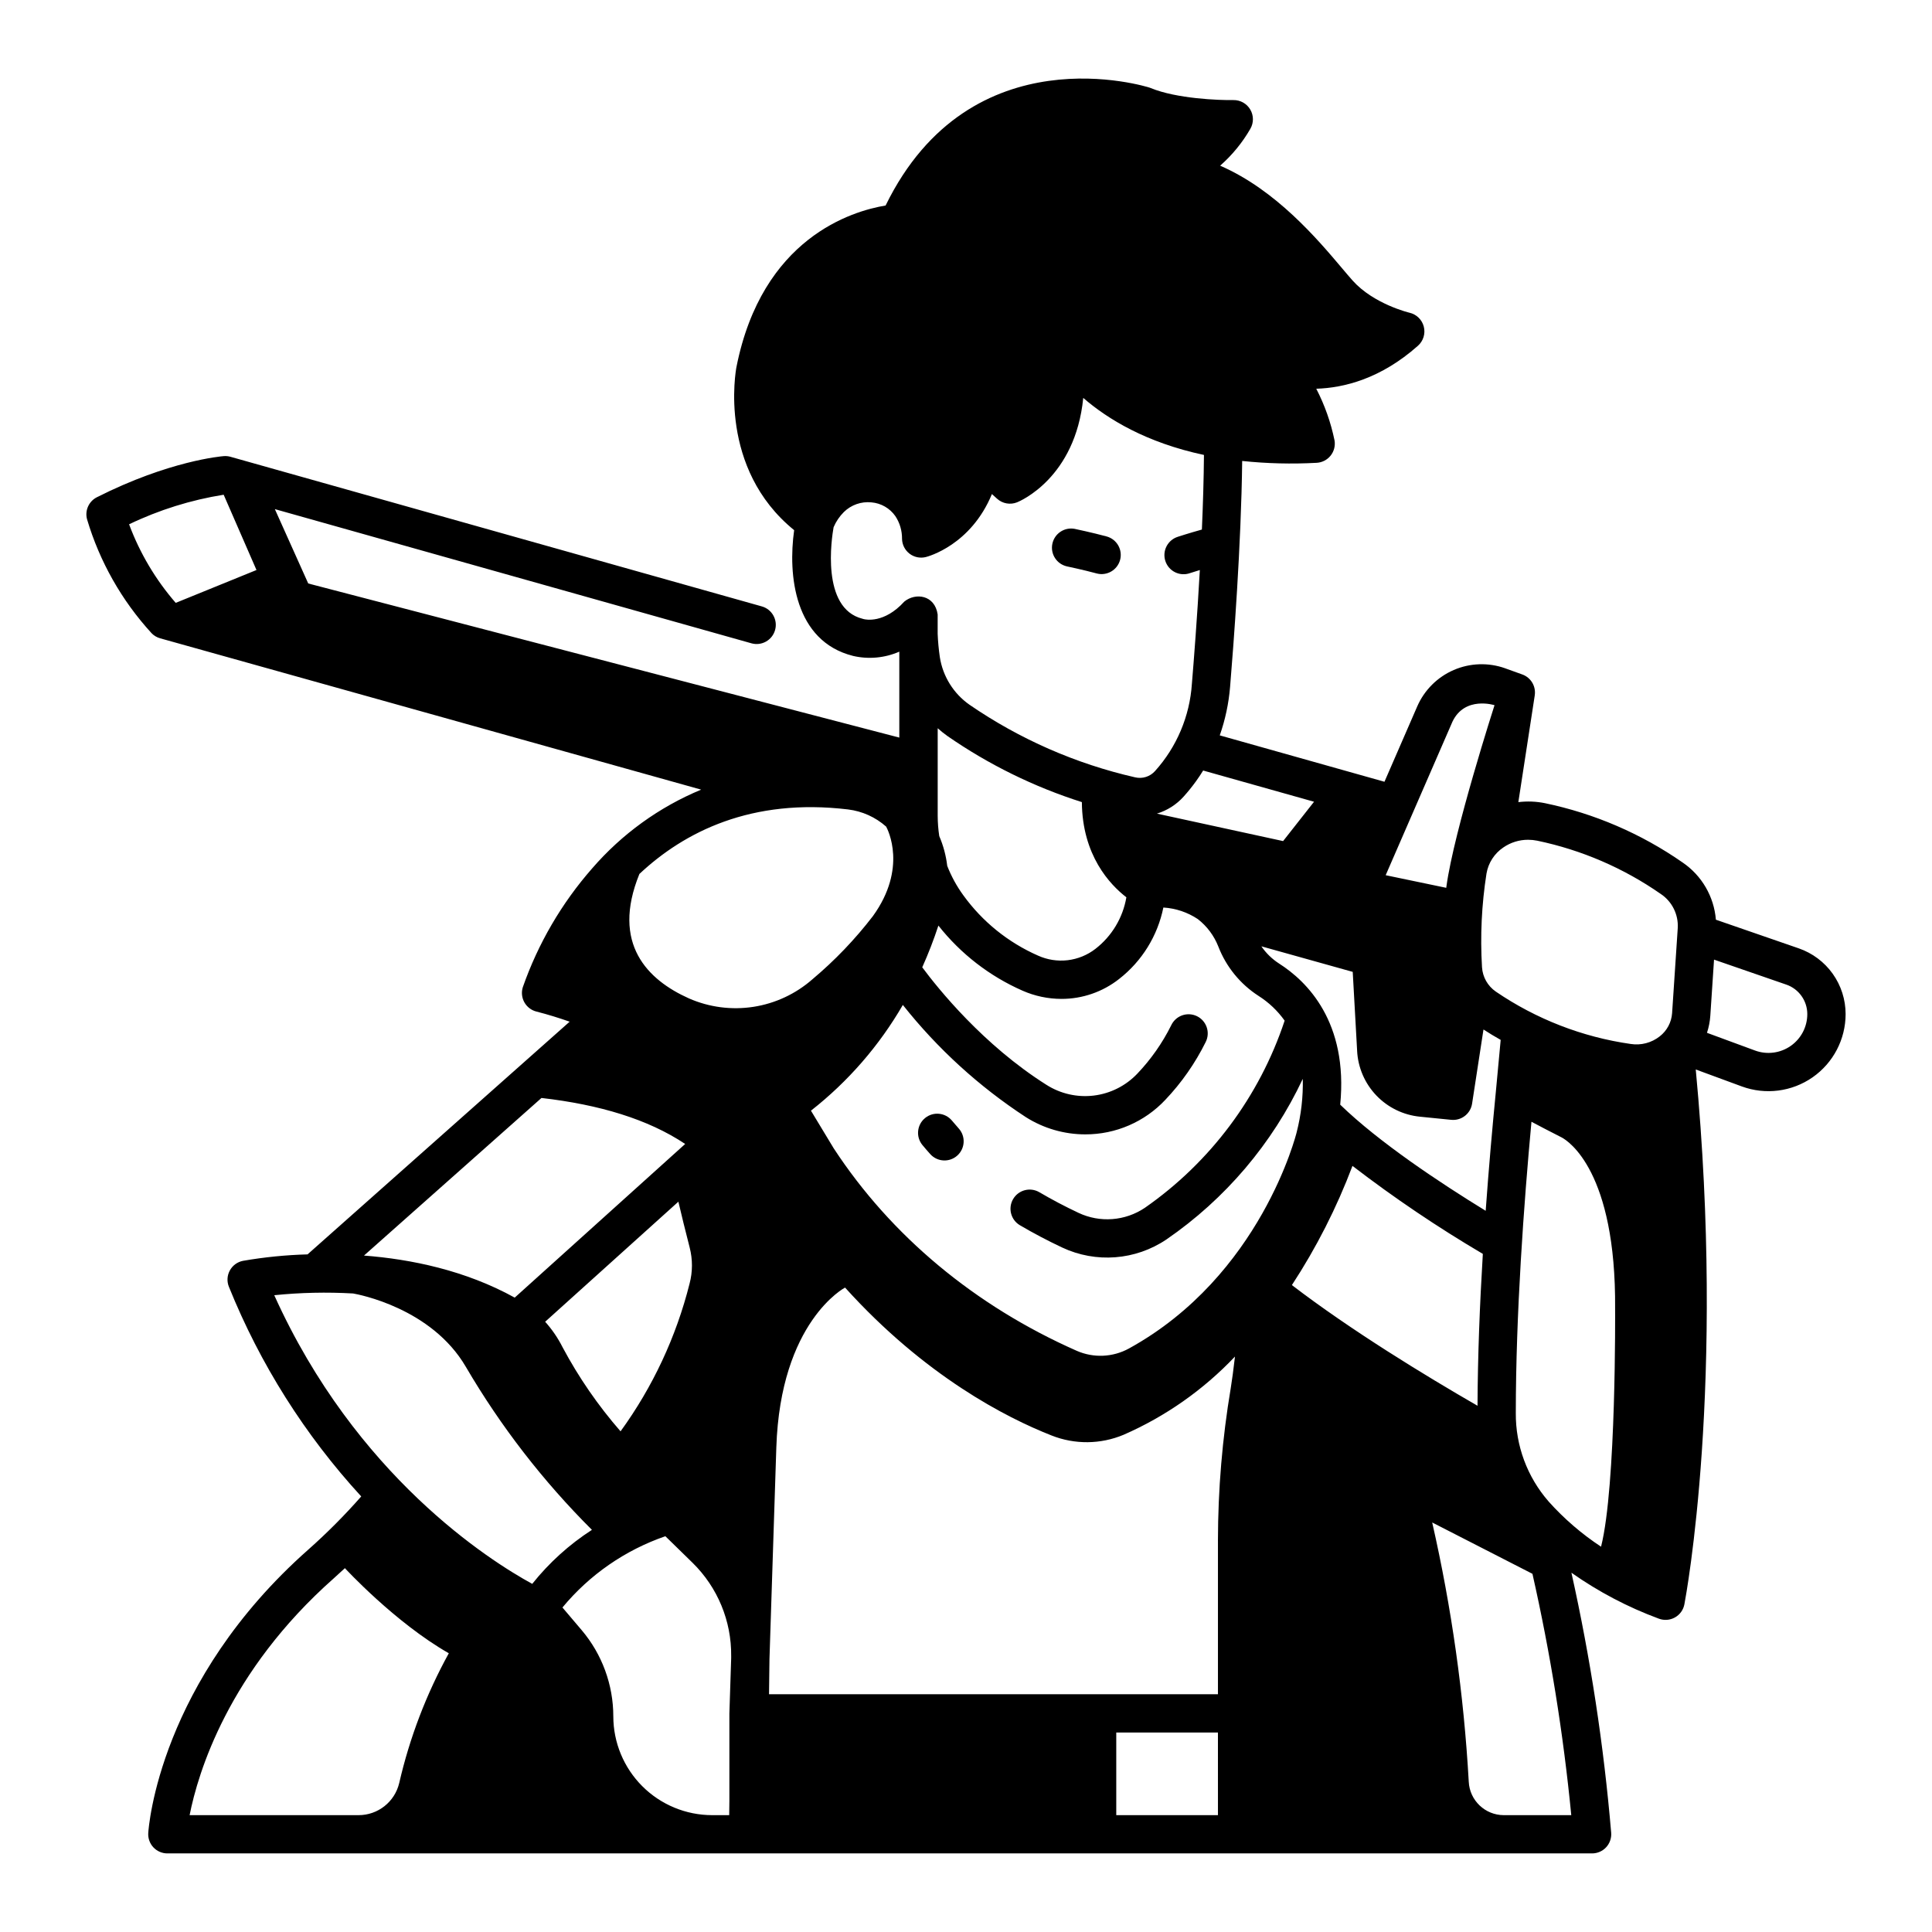<?xml version="1.0" encoding="UTF-8"?>
<!-- Uploaded to: SVG Repo, www.svgrepo.com, Generator: SVG Repo Mixer Tools -->
<svg fill="#000000" width="800px" height="800px" version="1.1" viewBox="144 144 512 512" xmlns="http://www.w3.org/2000/svg">
 <g>
  <path d="m184.12 311.76c0.633 0.668 1.43 1.148 2.316 1.395l143.38 40.105c-11.117 4.617-21.008 11.762-28.883 20.867-8.098 9.23-14.34 19.93-18.391 31.52-0.41 1.328-0.258 2.766 0.422 3.981 0.68 1.215 1.824 2.098 3.172 2.441 3.062 0.781 6 1.695 8.828 2.688l-69.461 61.668c-5.734 0.156-11.449 0.727-17.102 1.707-1.492 0.289-2.777 1.23-3.5 2.57-0.723 1.336-0.809 2.926-0.23 4.332 8.258 20.469 20.133 39.281 35.059 55.539-4.379 4.981-9.059 9.68-14.016 14.078-39.477 34.93-42.324 73.504-42.426 75.125v0.004c-0.086 1.398 0.406 2.769 1.367 3.793 0.961 1.02 2.301 1.602 3.699 1.598h153.9 0.055 0.055 223.55c1.41 0 2.754-0.582 3.715-1.609 0.957-1.031 1.449-2.41 1.352-3.816-1.961-23.195-5.481-46.234-10.539-68.961 7.16 5.047 14.949 9.141 23.164 12.176 1.402 0.527 2.965 0.41 4.273-0.324 1.305-0.73 2.223-2.004 2.5-3.477 0.457-2.387 10.879-58.516 3.012-141.74l12.207 4.496c6.269 2.305 13.27 1.406 18.754-2.414 5.481-3.82 8.75-10.078 8.754-16.758 0-3.832-1.195-7.566-3.418-10.688-2.223-3.121-5.363-5.473-8.984-6.727l-21.977-7.598c-0.496-6.133-3.742-11.711-8.832-15.172-10.984-7.641-23.398-12.988-36.5-15.715-2.309-0.465-4.68-0.555-7.019-0.27l4.348-28.289-0.004 0.004c0.371-2.406-1.016-4.734-3.305-5.551l-4.535-1.629 0.004-0.004c-4.438-1.578-9.309-1.414-13.629 0.453-4.324 1.871-7.773 5.309-9.664 9.625l-8.695 19.992-43.652-12.293 0.004 0.004c1.453-4.144 2.371-8.457 2.734-12.832 0.91-10.945 2.949-37.609 3.207-59.898v0.004c6.555 0.688 13.152 0.852 19.734 0.492 1.445-0.078 2.793-0.77 3.699-1.902s1.285-2.598 1.043-4.027c-0.977-4.769-2.606-9.379-4.844-13.703 7.312-0.219 17.094-2.633 26.961-11.402 1.418-1.266 2.012-3.219 1.535-5.059-0.473-1.844-1.938-3.262-3.793-3.684-0.094-0.02-9.484-2.273-15.07-8.527-0.809-0.902-1.742-2.012-2.801-3.262-6.519-7.723-17.523-20.746-32.305-27.176 3.18-2.793 5.879-6.086 7.992-9.75 0.926-1.586 0.922-3.547-0.008-5.129-0.93-1.582-2.641-2.543-4.473-2.508-3.766 0.066-15.043-0.359-21.859-3.168-0.109-0.047-0.223-0.086-0.336-0.125-0.477-0.16-47.359-15.051-69.973 31.234-8.836 1.461-32.727 8.555-39.523 42.785-0.219 1.133-4.856 26.895 15.289 43.254-1.672 11.828 0.043 29.402 15.59 33.316l0.004 0.004c4.106 0.957 8.41 0.562 12.273-1.125v22.773l-156.64-40.84-8.848-19.707 126.3 35.562h-0.004c2.703 0.758 5.508-0.812 6.269-3.516 0.758-2.699-0.812-5.504-3.516-6.266l-140.82-39.652c-0.57-0.16-1.168-0.219-1.762-0.172-0.582 0.043-14.441 1.195-33.637 10.902v-0.004c-2.137 1.09-3.223 3.519-2.602 5.836 3.332 11.207 9.164 21.512 17.055 30.141zm413.13 101.43 0.988-14.879 19.152 6.621-0.004-0.004c3.332 1.152 5.566 4.289 5.566 7.816 0.004 3.363-1.641 6.516-4.402 8.438-2.758 1.926-6.285 2.379-9.441 1.219l-12.742-4.695c0.48-1.465 0.777-2.981 0.883-4.516zm-270.48 61.418c0.812 3.141 0.805 6.438-0.027 9.57-3.543 14.094-9.75 27.379-18.289 39.141-5.953-6.824-11.109-14.305-15.371-22.297-1.23-2.441-2.781-4.711-4.609-6.746l35.305-31.816c0.816 3.488 1.812 7.586 2.992 12.148zm208.79 41.934c-13.914-8.027-33.516-19.977-49.195-31.984 6.488-9.91 11.871-20.5 16.055-31.582 11.027 8.469 22.566 16.258 34.547 23.316-0.801 13.211-1.355 27.023-1.41 40.246zm4.852-83.191c-0.891 9.086-1.855 19.91-2.691 31.523-12.004-7.359-28.238-18.113-38.551-28.125 2.144-21.902-8.816-32.695-16.191-37.395-1.855-1.191-3.453-2.746-4.699-4.566l24.207 6.769 1.168 20.941h-0.004c0.227 4.426 2.039 8.621 5.102 11.82 3.062 3.203 7.172 5.195 11.582 5.621l8.254 0.828c0.172 0.016 0.344 0.023 0.516 0.023 2.504 0 4.633-1.832 5.012-4.305l3.019-19.656c1.512 0.984 3.035 1.895 4.559 2.754zm-97.914-51.559c-0.922 5.422-3.852 10.305-8.207 13.672-2.133 1.652-4.68 2.688-7.359 3.004-2.68 0.312-5.398-0.113-7.856-1.227-7.894-3.473-14.719-8.98-19.773-15.965-1.758-2.41-3.195-5.035-4.277-7.812-0.32-2.719-1.031-5.375-2.113-7.887-0.273-1.789-0.41-3.598-0.414-5.406v-23.18c0.824 0.738 1.691 1.43 2.594 2.074 10.934 7.574 22.938 13.473 35.613 17.504 0.105 14.102 7.426 21.855 11.793 25.223zm-49.812 7.5c5.914 7.488 13.574 13.414 22.312 17.254 3.242 1.426 6.746 2.164 10.289 2.172 5.551 0.012 10.941-1.852 15.301-5.289 6.039-4.707 10.191-11.422 11.715-18.926 3.262 0.199 6.41 1.254 9.129 3.062 2.438 1.895 4.316 4.414 5.441 7.285 2.078 5.367 5.805 9.938 10.641 13.062 2.715 1.719 5.066 3.949 6.93 6.57-6.672 20.098-19.668 37.5-37.047 49.602-5.215 3.508-11.895 4.016-17.582 1.332-3.582-1.684-7.07-3.523-10.371-5.465v0.004c-2.418-1.422-5.527-0.617-6.949 1.801-1.422 2.418-0.617 5.531 1.801 6.949 3.566 2.098 7.332 4.082 11.195 5.902 8.941 4.195 19.426 3.387 27.617-2.133 15.613-10.73 28.086-25.422 36.145-42.566 0.109 4.777-0.438 9.551-1.629 14.18-0.09 0.379-9.457 38.012-44.43 57.27-4.269 2.344-9.383 2.574-13.844 0.621-26.957-11.906-49.23-30.469-64.41-53.668l-6.027-9.973c9.828-7.699 18.094-17.211 24.352-28.02 9.199 11.609 20.215 21.652 32.617 29.746 4.707 2.977 10.16 4.555 15.73 4.555 8.035 0.02 15.723-3.297 21.219-9.16 4.309-4.539 7.91-9.699 10.688-15.305 0.613-1.215 0.715-2.625 0.277-3.914-0.434-1.289-1.367-2.352-2.594-2.945-1.223-0.594-2.633-0.672-3.918-0.215-1.281 0.457-2.324 1.406-2.902 2.641-2.332 4.691-5.359 9.008-8.973 12.805-3.051 3.215-7.125 5.269-11.523 5.809-4.398 0.539-8.848-0.473-12.582-2.856-16.73-10.562-28.719-25.508-32.895-31.133v-0.004c1.617-3.606 3.047-7.293 4.277-11.051zm-23.941-30.781c3.746 0.457 7.269 2.043 10.094 4.551 0.43 0.789 5.688 11.004-3.512 23.719-4.719 6.141-10.09 11.75-16.02 16.73-4.406 3.871-9.828 6.41-15.625 7.309-5.797 0.898-11.73 0.125-17.105-2.231-10.879-4.871-20.688-14.41-13.129-32.984 11.926-11.18 29.691-20.164 55.297-17.094zm-81.25 76.461c15.332 1.758 28.254 5.629 38.082 12.191l-45.172 40.719c-13.09-7.234-27.484-10.188-39.945-11.145zm-70.816 52.273c6.941-0.707 13.93-0.859 20.895-0.461 1.398 0.242 20.777 3.844 29.883 19.449 9.234 15.773 20.465 30.293 33.41 43.195-6.016 3.879-11.355 8.715-15.82 14.312-11.328-6.188-46.75-28.602-68.367-76.496zm-22.43 137.79c2.215-11.203 10.223-38.004 38.207-62.766 0.996-0.891 1.977-1.789 2.953-2.695v0.012s13.25 14.395 27.531 22.547v-0.004c-5.957 10.805-10.383 22.387-13.148 34.41-1.188 4.988-5.648 8.504-10.773 8.496zm143.52-41.598-0.469 14.461v0.078c0 0.027-0.008 0.055-0.008 0.082v23.219l-0.047 3.754h-4.539l0.004 0.004c-6.941-0.008-13.594-2.769-18.5-7.676s-7.668-11.559-7.676-18.496c-0.004-8.383-2.981-16.488-8.402-22.879l-5.078-5.981c7.184-8.684 16.625-15.215 27.277-18.887l7.227 7.062c6.621 6.5 10.309 15.418 10.211 24.695zm129 41.598h-26.949v-21.898h26.945zm0-72.688v40.637h-118.97l0.117-9.293 1.816-56.059c1.082-33.469 18.211-42.41 18.211-42.41l-0.012-0.02c21.199 23.48 42.734 34.488 54.719 39.207 6.152 2.445 13.02 2.379 19.125-0.184 11.121-4.863 21.152-11.91 29.504-20.723-0.398 3.406-0.781 6.34-1.113 8.32v0.004c-2.25 13.387-3.387 26.941-3.402 40.516zm75.727 72.688h0.004c-4.949-0.02-9.02-3.906-9.266-8.848-1.301-23.133-4.543-46.121-9.688-68.715l26.566 13.605c4.762 21.082 8.195 42.445 10.289 63.957zm11.875-83.156h0.004c-5.652-6.477-8.738-14.801-8.672-23.398 0.008-26.34 2.133-55.418 4.148-77.203 2.066 1.098 4.832 2.547 8.043 4.176 1.715 0.922 14.41 8.973 14.125 45.391 0 0 0.332 47.023-3.723 63.043v0.004c-5.141-3.387-9.824-7.422-13.93-12.012zm-11.965-173.3c1.926-1.328 4.207-2.035 6.547-2.031 0.812 0 1.621 0.082 2.418 0.242 11.75 2.453 22.887 7.25 32.734 14.109 2.996 1.996 4.715 5.426 4.516 9.023l-1.5 22.594c-0.172 2.41-1.359 4.637-3.269 6.125-2.18 1.723-4.981 2.453-7.723 2.019-12.816-1.836-25.039-6.586-35.734-13.883-2.137-1.477-3.481-3.848-3.648-6.441-0.5-8.297-0.102-16.625 1.188-24.84 0.48-2.82 2.098-5.32 4.473-6.918zm-13.484-33.344c3.285-6.879 11.141-4.352 11.141-4.352s-10.746 33.371-12.742 48c-0.016 0.121-0.031 0.266-0.051 0.398l-16.051-3.344zm-36.688 21.234-8.199 10.426-33.438-7.277h-0.004c2.719-0.828 5.16-2.379 7.062-4.492 1.184-1.316 2.297-2.695 3.332-4.133 0.652-0.906 1.273-1.84 1.859-2.797zm-119.34-48.402c-0.109-0.035-0.219-0.066-0.328-0.094-11.09-2.773-8.148-21.484-7.656-24.258 0.641-1.504 1.566-2.871 2.723-4.023 1.93-1.898 4.606-2.836 7.297-2.562 2.559 0.211 4.887 1.555 6.356 3.66 1.176 1.785 1.785 3.879 1.762 6.016 0.031 1.543 0.766 2.988 1.992 3.93 1.227 0.938 2.816 1.262 4.312 0.887 0.566-0.141 11.922-3.144 17.516-16.695l1.367 1.238c1.438 1.305 3.496 1.672 5.297 0.953 0.75-0.297 15.434-6.461 17.539-27.668 6.551 5.68 16.785 11.871 31.988 15.113-0.051 6.34-0.254 13.098-0.547 19.773-3.301 0.914-6.203 1.863-6.371 1.914v0.004c-1.297 0.402-2.375 1.312-2.996 2.519-0.625 1.207-0.734 2.613-0.312 3.906 0.422 1.293 1.344 2.359 2.562 2.965 1.215 0.605 2.621 0.699 3.906 0.258 0.023 0 1.113-0.363 2.668-0.836-0.707 12.645-1.59 23.945-2.106 30.148-0.57 8.582-4.008 16.723-9.762 23.117-1.316 1.48-3.332 2.125-5.262 1.676-15.723-3.582-30.621-10.113-43.91-19.242-4.227-2.957-7.066-7.512-7.863-12.609-0.301-2.047-0.492-4.109-0.578-6.176v-5.144c-0.754-5.176-5.856-5.84-8.836-3.414-5.352 5.894-10.312 4.762-10.758 4.644zm-169.62-32.961 8.695 19.953-21.402 8.707c-5.336-6.144-9.523-13.199-12.359-20.824 7.934-3.809 16.375-6.449 25.066-7.836z"/>
  <path d="m396.29 440.99c-1.785-2.164-4.984-2.473-7.148-0.688-2.164 1.785-2.473 4.984-0.688 7.148 0.68 0.824 1.379 1.633 2.094 2.426 1.879 2.066 5.078 2.223 7.152 0.352 2.078-1.871 2.25-5.07 0.391-7.152-0.617-0.684-1.215-1.379-1.801-2.086z"/>
  <path d="m426.71 294.09c0.043 0.008 4.34 0.91 7.965 1.891 2.691 0.688 5.434-0.914 6.16-3.594 0.723-2.68-0.84-5.445-3.512-6.207-3.91-1.055-8.344-1.988-8.531-2.027-2.719-0.508-5.34 1.246-5.906 3.953-0.566 2.707 1.137 5.367 3.832 5.984z"/>
 </g>
</svg>